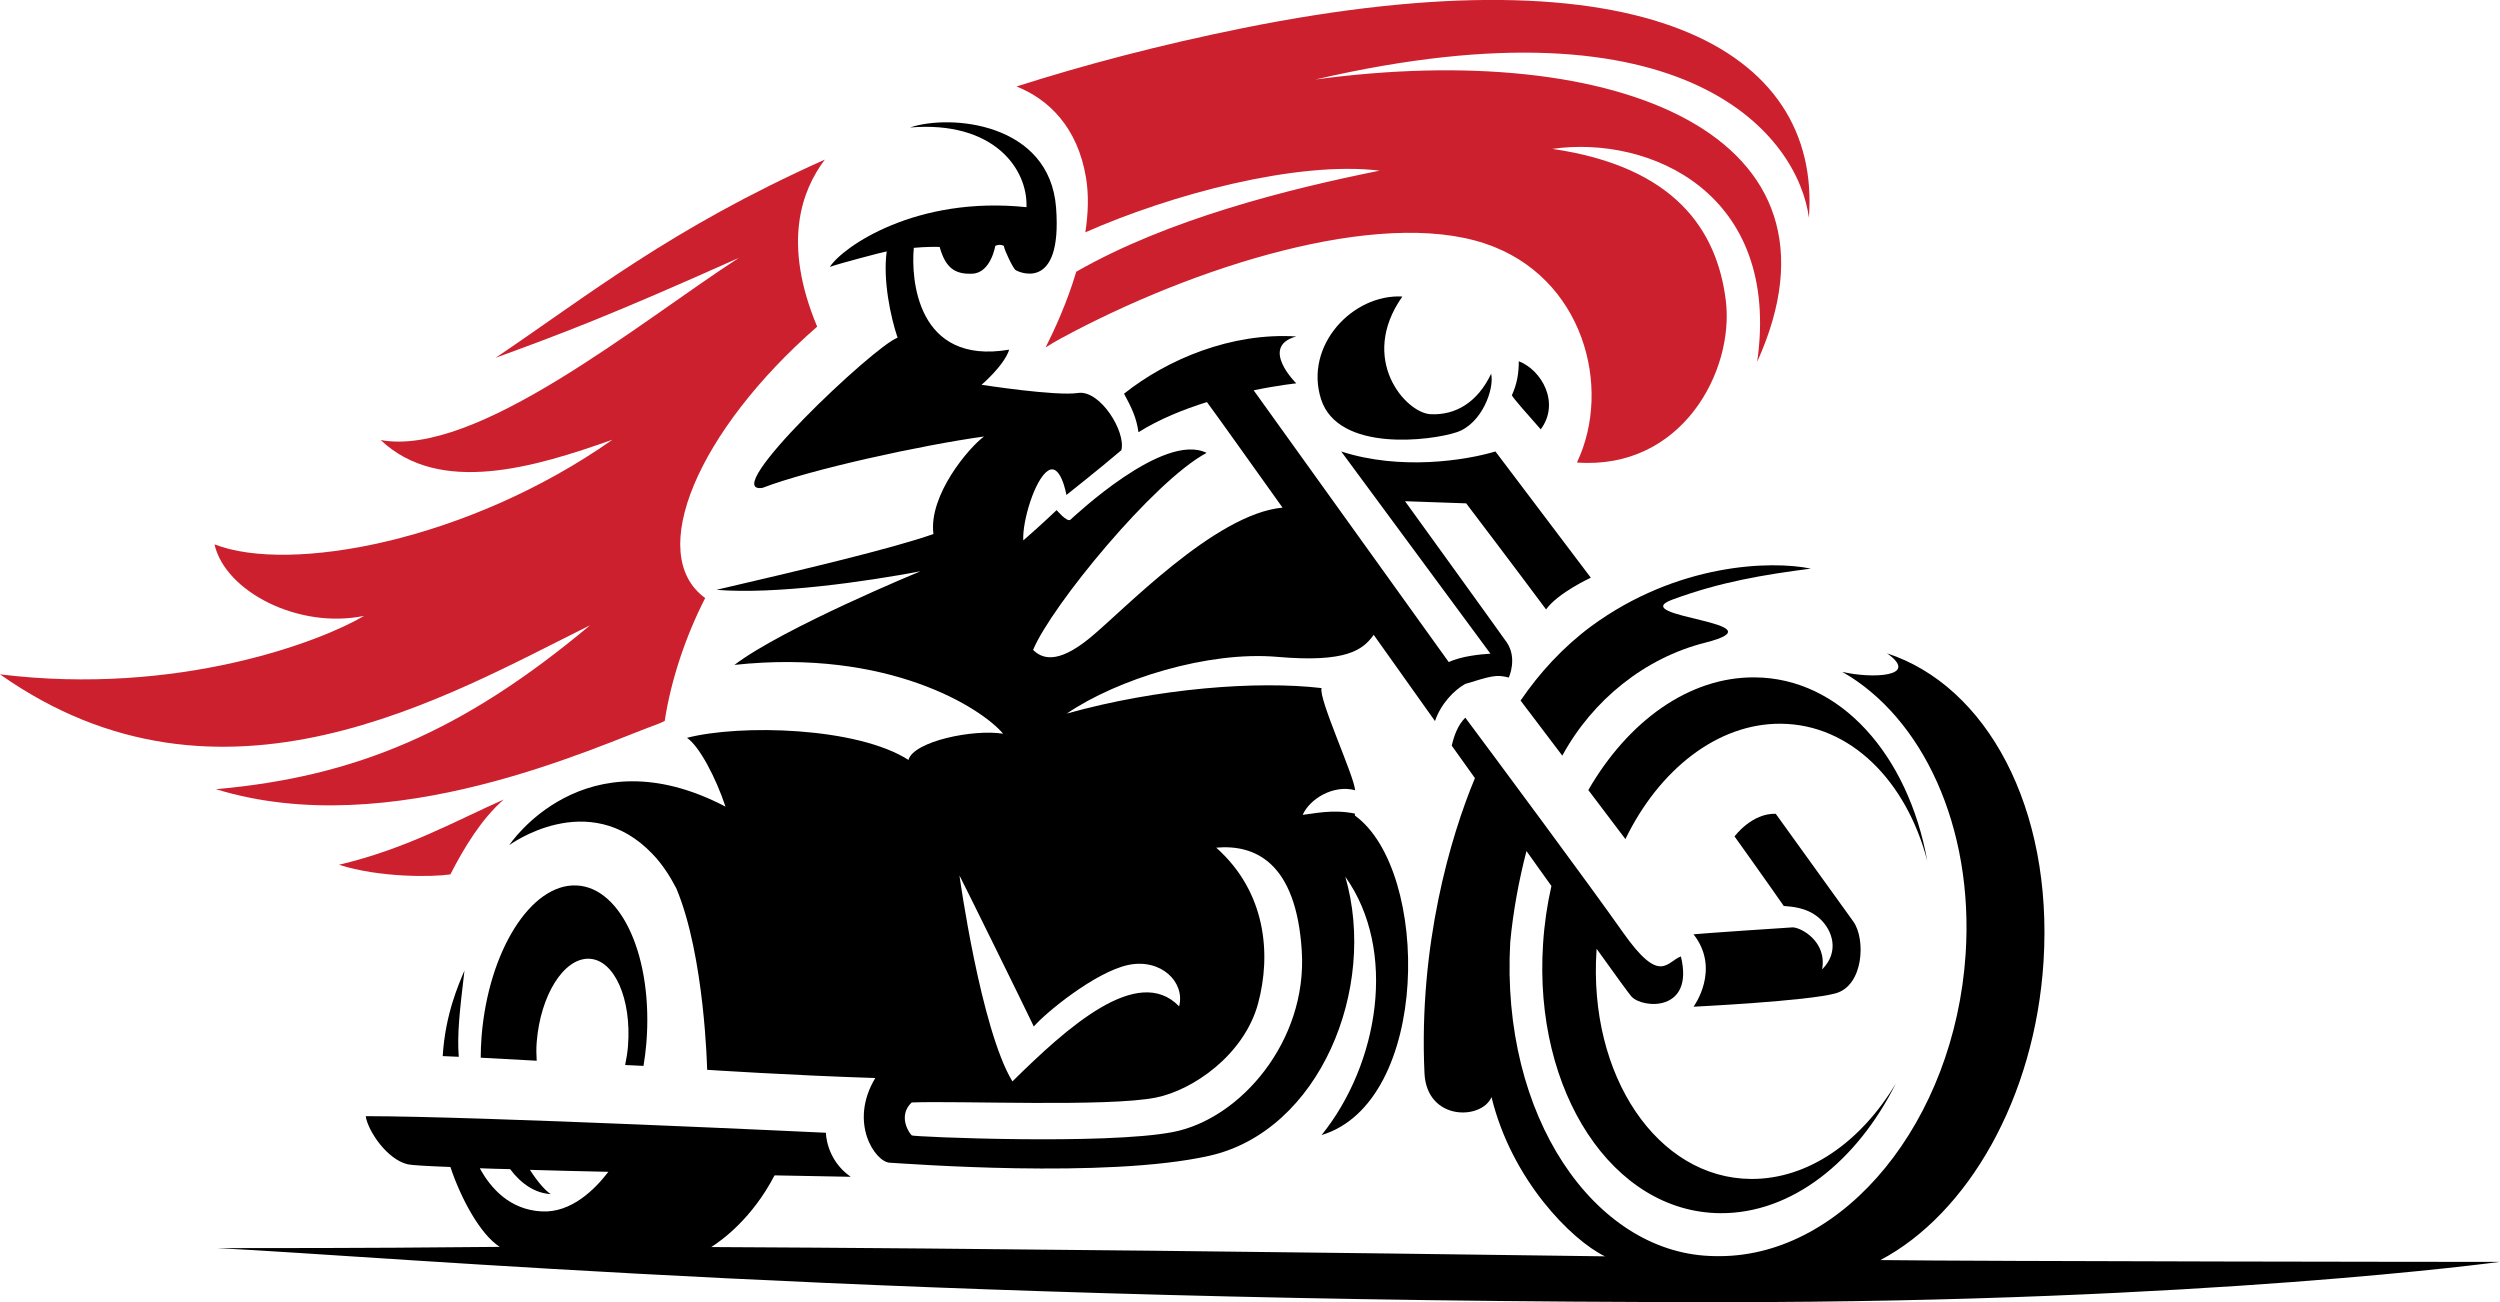 <?xml version="1.0" encoding="UTF-8"?> <!-- Generator: Adobe Illustrator 24.3.0, SVG Export Plug-In . SVG Version: 6.00 Build 0) --> <svg xmlns="http://www.w3.org/2000/svg" xmlns:xlink="http://www.w3.org/1999/xlink" id="Layer_1" x="0px" y="0px" viewBox="0 0 140.21 73.03" style="enable-background:new 0 0 140.21 73.03;" xml:space="preserve"> <style type="text/css"> .st0{fill:#CD202E;} </style> <g> <g> <g> <path d="M30.1,59.49c-0.02-0.32-0.03-0.66,0-1.04c0.21-2.65,1.53-4.74,2.95-4.68c1.41,0.06,2.38,2.26,2.17,4.9 c-0.03,0.37-0.09,0.72-0.16,1.06l1.03,0.05c0.07-0.41,0.12-0.83,0.16-1.27c0.39-4.78-1.37-8.74-3.92-8.85 c-2.55-0.11-4.93,3.67-5.32,8.45c-0.03,0.41-0.05,0.81-0.05,1.21L30.1,59.49z"></path> <path d="M26.05,54.43c-0.31,0.74-1.08,2.44-1.22,4.8l0.9,0.04C25.63,58.02,25.78,56.71,26.05,54.43z"></path> <path d="M98.41,37.99c-3.69-0.03-7.11,2.47-9.33,6.32l2.08,2.75c1.88-3.88,5.16-6.5,8.72-6.47c3.89,0.03,7.03,3.19,8.21,7.69 C107.01,42.33,103.21,38.02,98.41,37.99z"></path> <path d="M85.28,39.29l2.34,3.09c1.7-3.13,4.64-5.48,7.99-6.33c4.56-1.15-4.52-1.42-1.82-2.42c2.7-1,5.15-1.4,7.77-1.74 c-2.23-0.46-7.5-0.31-12.33,3.24C87.67,36.29,86.36,37.71,85.28,39.29z"></path> <path d="M81.7,24.24c1.39-0.46,2.12-2.4,1.93-3.28c-0.77,1.62-2.01,2.34-3.4,2.27c-1.39-0.07-4.06-3.08-1.58-6.6 c-2.78-0.15-5.52,2.74-4.56,5.76C75.06,25.4,80.31,24.71,81.7,24.24z"></path> <path d="M79.6,17.37"></path> <path d="M85.18,20.26c0,0.62-0.08,1.24-0.39,1.91c0.12,0.21,0.7,0.87,1.62,1.91C87.5,22.62,86.49,20.77,85.18,20.26z"></path> <path d="M102.95,55.71c1.58-0.44,1.69-3.06,0.99-4.03s-4.35-6.04-4.35-6.04c-1.35-0.04-2.31,1.27-2.31,1.27s1.88,2.63,2.76,3.9 c0.35,0.04,1.27,0.04,2.01,0.7c0.73,0.66,1.13,1.87,0.14,2.86c0.29-1.57-1.19-2.36-1.65-2.36c-0.08,0-5.27,0.35-5.56,0.39 c1.55,1.97,0,4.06,0,4.06S101.37,56.15,102.95,55.71z"></path> <path d="M83.87,25.32c-1.66,0.5-5.33,1.08-8.65,0l8.37,11.34c-0.62,0.04-1.61,0.14-2.34,0.47L70.31,21.89 c1.4-0.29,2.39-0.39,2.39-0.39s-2.09-2.06,0-2.63c-3.63-0.23-7.22,1.27-9.66,3.21c0.42,0.77,0.7,1.35,0.81,2.16 c1.16-0.73,2.53-1.28,3.84-1.69c0.67,0.91,2.22,3.09,4.24,5.92c-3.81,0.35-8.96,5.81-10.82,7.32c-1.85,1.51-2.7,1.12-3.17,0.66 c1-2.43,6.76-9.47,9.73-11.05c-2.41-1.2-7.45,3.59-7.64,3.75c-0.19,0.15-0.77-0.54-0.77-0.54s-0.89,0.85-1.87,1.7 c-0.06-1.08,0.64-3.4,1.37-3.9c0.73-0.5,1.05,1.35,1.05,1.35s1.81-1.43,3.08-2.51c0.27-1.04-1.2-3.4-2.43-3.21 c-1.24,0.19-5.41-0.46-5.41-0.46s1.27-1.08,1.55-1.97c-5.21,0.89-5.51-4.01-5.35-5.71c0.67-0.06,1.17-0.06,1.45-0.05 c0.31,1.1,0.79,1.55,1.83,1.5c1.04-0.04,1.29-1.56,1.29-1.56s0.23-0.13,0.48,0c0.03,0.25,0.51,1.24,0.65,1.35 c0.14,0.11,2.64,1.29,2.28-3.49s-5.94-5.26-8.19-4.5c4.7-0.39,6.61,2.33,6.53,4.47c-6.19-0.65-10.3,2.22-11.03,3.35 c0.48-0.18,2.99-0.84,3.19-0.87c-0.22,1.62,0.22,3.68,0.61,4.84c-1.31,0.46-10.15,8.82-7.57,8.42c2.7-1.04,8.96-2.4,12.42-2.88 c-0.83,0.6-3.12,3.28-2.84,5.47c-2.28,0.81-7.53,2.05-12.17,3.13c3.32,0.27,8.38-0.46,11.44-1.04c0,0-7.69,3.17-10.43,5.25 c8.65-0.93,13.87,2.43,15.07,3.86c-1.66-0.27-5.02,0.42-5.31,1.47c-2.88-1.85-9.44-2.01-12.42-1.24c0.7,0.48,1.62,2.24,2.16,3.86 c-7.96-4.17-12.13,2.16-12.13,2.16s4.44-3.28,8.04,0.5c0.53,0.55,0.96,1.21,1.33,1.92c1.6,3.8,1.73,10.18,1.73,10.18 s4.71,0.31,9.43,0.46c-1.51,2.51,0,4.71,0.81,4.75c0.81,0.04,12.13,0.92,17.93-0.39c6.18-1.39,9.44-9.39,7.62-15.65 c2.94,4.13,1.88,10.51-1.33,14.49c6.12-1.85,6.12-14.84,1.87-17.92c0-0.03,0-0.07,0-0.11c-1.26-0.26-2.32,0.01-2.93,0.07 c0.39-0.89,1.72-1.71,2.94-1.38c-0.04-0.78-2.07-5.15-1.88-5.73c-3.59-0.42-9.19,0-14.29,1.43c2.83-1.93,7.91-3.52,11.81-3.18 c3.9,0.34,4.79-0.41,5.37-1.19c0.01-0.01,0.02-0.03,0.03-0.05c1.13,1.59,2.29,3.23,3.44,4.84c0.33-0.97,1.07-1.73,1.69-2.08 c1.44-0.44,1.75-0.55,2.45-0.36c0,0,0.5-1.08-0.12-1.98c-0.36-0.52-5.7-7.91-5.7-7.91l3.43,0.12c0,0,3.05,4.02,4.48,5.95 c0.66-0.93,2.51-1.78,2.51-1.78S85.1,26.95,83.87,25.32z M73.01,53.35c0.31,5.04-3.44,9.41-7.23,10.14 c-3.78,0.73-14.52,0.27-14.64,0.19c-0.12-0.08-0.82-1.08-0.01-1.85c2.68-0.1,10.99,0.26,13.68-0.27 c2.09-0.41,4.95-2.39,5.74-5.25c0.77-2.82,0.44-6.3-2.34-8.77C70.34,47.35,72.7,48.31,73.01,53.35z M57.98,57.57 c0.66-0.77,3.44-3.05,5.29-3.45c1.85-0.39,3.21,0.97,2.86,2.32c-2.32-2.4-6.3,1.2-9.35,4.21c-1.78-2.94-2.97-11.55-2.97-11.55 C53.98,49.41,57.42,56.39,57.98,57.57z"></path> </g> </g> <path d="M96.71,73.03c26.98,0,43.49-2.26,43.49-2.26c-0.51,0.01-29.48-0.03-34.74-0.1c4.9-2.59,8.67-9.1,9.15-16.75 c0.54-8.62-3.19-15.45-8.78-17.28c1.89,1.33-0.87,1.43-2.51,1.04c4.5,2.56,7.39,8.69,6.92,15.83c-0.62,9.37-6.79,16.93-13.8,16.94 c-0.07,0-0.13,0-0.2,0c-0.11,0-0.23-0.01-0.34-0.01c0,0,0,0,0,0c-6.48-0.26-11.75-7.81-11.2-17.6c0,0,0,0,0,0 c0.16-1.71,0.48-3.45,0.91-5.11c0.49,0.68,0.95,1.34,1.4,1.96c-0.24,1.05-0.4,2.15-0.47,3.27C86,61.24,90.46,68,96.48,68.04 c3.99,0.03,7.66-2.89,9.85-7.28c-1.94,3.26-4.91,5.38-8.12,5.36c-5.25-0.03-9.14-5.78-8.67-12.83c0-0.02,0-0.05,0.01-0.07 c1.12,1.57,1.84,2.55,1.94,2.66c0.62,0.7,3.55,0.89,2.78-2.24c-0.81,0.31-1.16,1.62-3.25-1.35c-1.81-2.58-7.37-10.07-8.84-12.04 c-0.4,0.39-0.63,0.99-0.76,1.57c0.44,0.61,0.87,1.22,1.3,1.82c-1.37,3.28-3.16,9.37-2.83,16.54c0.12,2.69,3.2,2.65,3.76,1.35 c1.12,4.62,4.47,8.01,6.36,8.93c-15.45-0.21-35.18-0.45-50.12-0.52c0.63-0.4,2.3-1.62,3.55-4.02c0,0,0,0,0,0 c2.54,0.05,4.27,0.08,4.27,0.08c-1.39-0.97-1.39-2.47-1.39-2.47s-19.55-0.93-25.81-0.93c0.13,0.84,1.2,2.43,2.36,2.7 c0.2,0.05,1.08,0.1,2.39,0.15c0.59,1.77,1.68,3.79,2.77,4.48C23.78,69.96,22.04,70,12.18,70C21.9,70.48,50.62,73.03,96.71,73.03z M30.36,67.94c-1.78-0.1-2.85-1.31-3.45-2.42c0.53,0.02,1.1,0.04,1.7,0.05c0.63,0.84,1.41,1.35,2.28,1.4 c-0.29-0.18-0.73-0.67-1.17-1.36c1.38,0.04,2.88,0.08,4.4,0.11C33.37,66.7,32.04,68.04,30.36,67.94z"></path> <g> <g> <path class="st0" d="M28.25,44.84c-2.87,1.28-5.49,2.77-9.24,3.66c2.3,0.73,5.26,0.69,6.25,0.54 C26.02,47.55,27.01,45.92,28.25,44.84z"></path> <g> <path class="st0" d="M39.55,33.54c-3.38-2.45-0.39-9.4,6.28-15.22c-1.97-4.71-0.87-7.64,0.43-9.37 c-8.7,3.9-13.24,7.6-18.47,11.12c3.68-1.35,6.31-2.32,13.65-5.61c-5.63,3.65-14.74,11.2-20.09,10.22 c3.32,3.14,8.65,1.52,13-0.02c-8.12,5.7-18.09,7.52-22.32,5.87c0.6,2.65,4.72,4.77,8.39,4.01c-2.39,1.42-10.4,4.51-20.42,3.28 c12.42,8.76,25.08,1.21,33.09-2.75c-7.12,5.96-13.15,8.5-20.98,9.19c9.83,3.03,21.28-2.39,24.85-3.68 c0.1-0.04,0.21-0.09,0.32-0.15C37.63,38.13,38.46,35.67,39.55,33.54z"></path> <path class="st0" d="M101.45,12.21c0.71-9.46-9.33-15.16-31.76-10.63c-4.65,0.94-8.85,2.05-12.68,3.27 c1.77,0.7,3.43,2.26,3.9,5.13c0.16,0.97,0.12,2.01-0.04,3.05c4.8-2.12,11.84-4.02,16.51-3.46c-5.13,1.03-11.87,2.72-17.02,5.67 c-0.51,1.72-1.22,3.26-1.72,4.25c0.28-0.18,0.56-0.35,0.84-0.5c7.47-4.05,17.83-7.33,23.81-5.33c5.51,1.84,7.16,8.07,5.15,12.28 c5.9,0.43,8.84-5.15,8.35-9.09c-0.49-3.94-2.85-7.5-9.73-8.5c5.45-0.78,12.84,2.46,11.49,11.94 c5.78-12.78-7.92-18.12-24.78-15.83C94.77-0.42,100.86,7.72,101.45,12.21z"></path> </g> </g> </g> </g> </svg> 